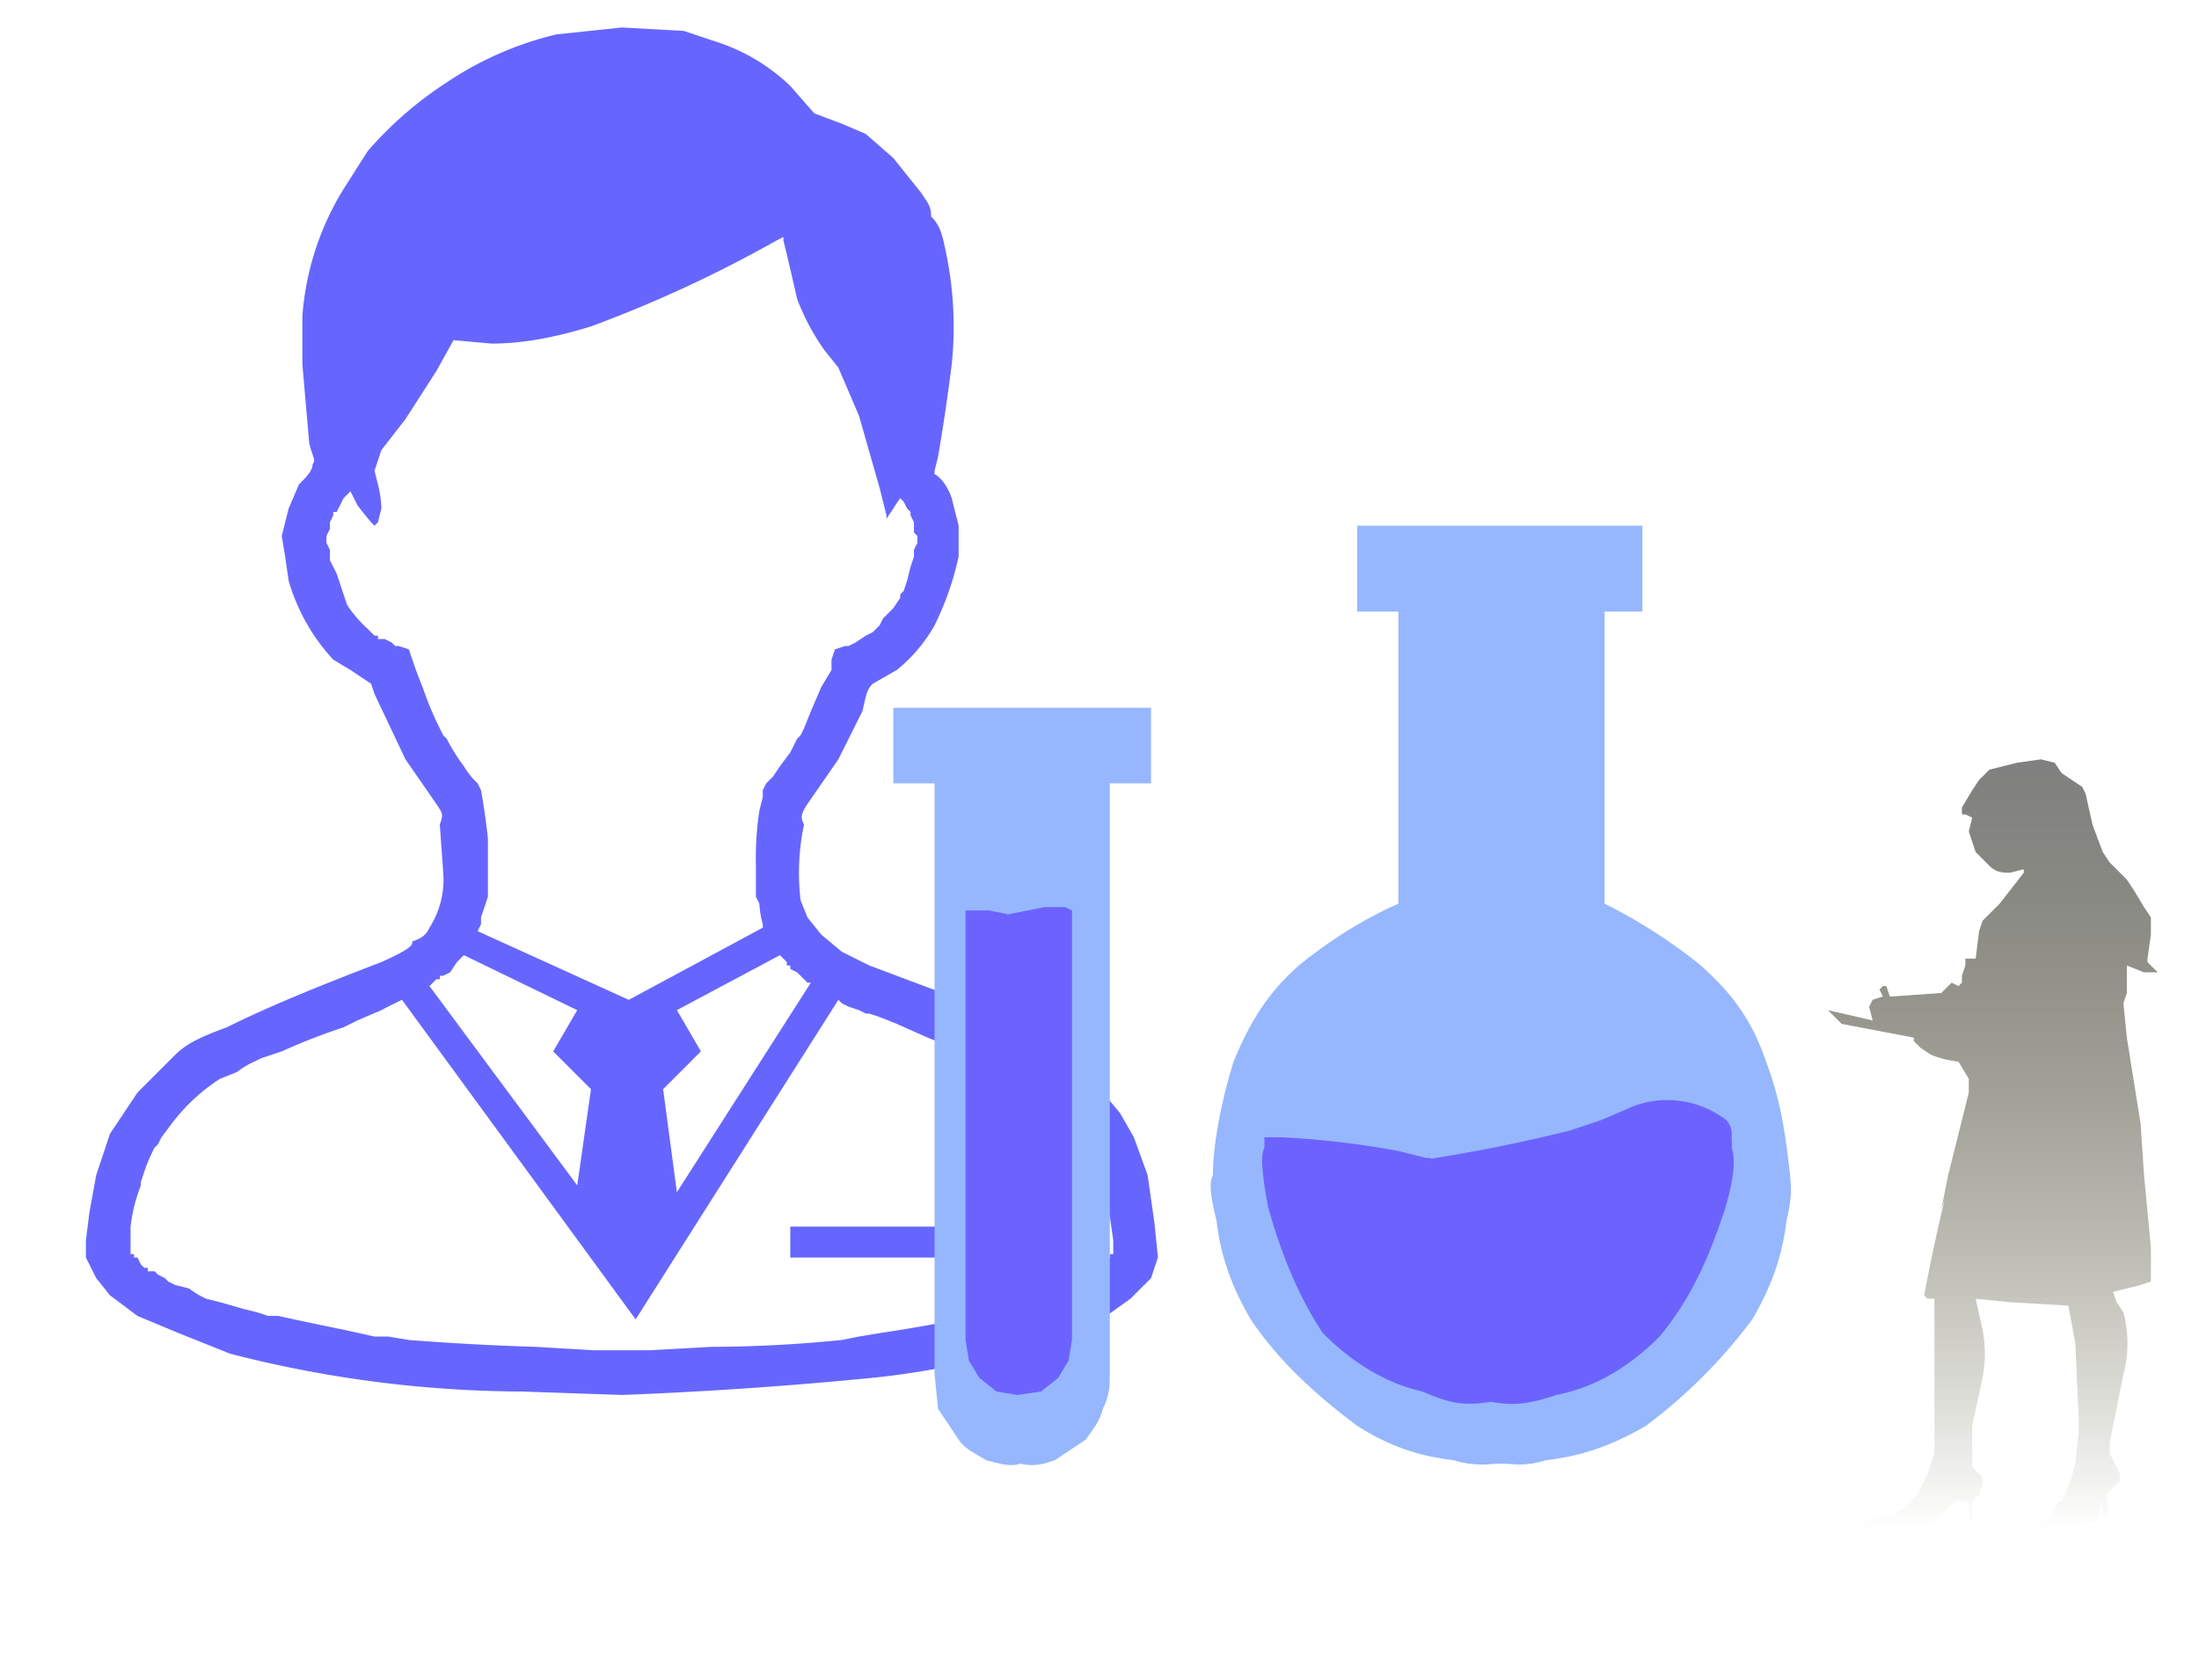 <svg xmlns:xlink="http://www.w3.org/1999/xlink" image-rendering="optimizeSpeed" baseProfile="basic" version="1" xmlns="http://www.w3.org/2000/svg" viewBox="0 0 640 489"><defs><mask id="b"><path fill="#FFF" d="M0 0h640v489H0z"/></mask><linearGradient id="a"><stop offset="0" stop-color="#272700" stop-opacity="0"/><stop offset="1" stop-color="gray"/></linearGradient><linearGradient id="c" xlink:href="#a" x1="-1" y1="1" x2="-1"/></defs><g mask="url(#b)"><path fill="#66f" d="M334 342l-4-11-4-7-10-12-8-7-9-5-14-7-32-12-8-4-6-5-4-5-2-5a68 68 0 0 1 1-22c-1-2-1-3 1-6l9-13 7-14c1-4 1-6 3-8l7-4a45 45 0 0 0 11-13 87 87 0 0 0 7-20v-9l-2-8c-1-3-3-6-5-7v-1l1-4a603 603 0 0 0 4-27 106 106 0 0 0-2-34c-1-5-2-7-4-9 0-3-1-4-3-7l-8-10-8-7-7-3-8-3-7-8a56 56 0 0 0-22-13l-9-3-18-1-19 2a98 98 0 0 0-32 14 108 108 0 0 0-23 20l-7 11a82 82 0 0 0-12 37v14l2 23c1 4 2 5 1 6 0 2-2 4-4 6l-3 7-2 8 1 6 1 7a57 57 0 0 0 13 23l5 3 6 4 1 3 9 19 9 13c2 3 2 3 1 6l1 14a26 26 0 0 1-4 16c-1 2-2 3-5 4 0 1 0 2-9 6-13 5-31 12-45 19-11 4-13 6-16 9l-10 10-8 12-4 12-2 11-1 8v5l3 6 4 5 8 6 12 5 15 6a345 345 0 0 0 85 11l29 1a1217 1217 0 0 0 73-5 223 223 0 0 0 68-18l7-5 6-6 2-6-1-10-2-14c0-2 0-1 0 0zm-98-56l-39 61-4-30 11-11-7-12 30-16 1 1 1 1v1h1v1l2 1 2 2 1 1h1zm-107-72l-1-2a94 94 0 0 1-5-12 138 138 0 0 1-3-8l-1-3-3-1h-1l-1-1-2-1h-2v-1h-1l-2-2a35 35 0 0 1-6-7l-1-3-2-6-2-4v-2-1l-1-2v-1-1l1-2v-2l1-2v-1h1l1-2 1-2 1-1 1-1 1 2 1 2a110 110 0 0 0 4 5l1 1 1-1 1-4a32 32 0 0 0-1-7l-1-4 2-6 7-9 9-14 5-9 11 1c7 0 16-1 29-5a373 373 0 0 0 54-25l2-1v1l1 4 3 13a66 66 0 0 0 8 15l4 5 6 14 6 21 2 8v1c0 1 0 0 0 0l2-3a49 49 0 0 1 2-3l1 1 1 2 1 1v1l1 2v3l1 1v2c-1 0 0 0 0 0l-1 2v2l-1 3-1 4-1 3-1 1v1l-2 3-3 3-1 2-1 1-1 1-2 1-3 2-2 1h-1l-3 1-1 3v3l-3 5-3 7-2 5-1 2-1 1-2 4-3 4-2 3-1 1-1 1-1 2v2l-1 4a91 91 0 0 0-1 16v9l1 2a29 29 0 0 0 1 6v1l-39 21-44-20 1-2v-2l1-3 1-3v-1-1-2-2-2-1-3-5a206 206 0 0 0-2-14l-1-2-1-1a25 25 0 0 1-3-4 57 57 0 0 1-5-8l-1-1zm-1 70h1l2-1 2-3 1-1 1-1 33 16-7 12 11 11-4 28-43-58 1-1 1-1h1v-1zm195 81v1l-1 1-1 1h-1v1h-1l-2 2-2 1h-1l-1 1-4 2-6 2-5 2h-2l-3 2-9 2a485 485 0 0 1-28 5l-6 1-5 1a388 388 0 0 1-38 2l-18 1h-16l-17-1a775 775 0 0 1-37-2l-6-1h-4l-9-2a983 983 0 0 1-19-4h-3l-3-1-4-1-7-2-4-1-2-1a40 40 0 0 1-3-2l-4-1-2-1-1-1-2-1-1-1h-2v-1h-1l-1-1-1-2h-1v-1h-1v-1-2-5a48 48 0 0 1 3-12v-1l1-3a46 46 0 0 1 3-7l1-1 1-2 3-4a55 55 0 0 1 14-13l5-2a23 23 0 0 1 5-3l2-1 6-2a180 180 0 0 1 18-7l4-2 7-3a154 154 0 0 1 6-3l68 93 59-93 1 1 2 1 3 1 2 1h1l3 1 5 2 9 4 5 2 3 1h2l4 2a121 121 0 0 1 13 7l2 1 4 3 3 2 1 1 1 1 3 4 5 6 2 4 1 2 1 2 1 5 2 9 1 7v4h-1z"/><path fill="#66f" d="M230 357h52v9h-52v-9z"/><path fill="none" d="M269 458h-1l-3 1a63 63 0 0 1-8 0l-2-1h-1l1-1h2l4-1a23 23 0 0 1 7 1l1 1zM516 387h-1l-3 1a50 50 0 0 1-12-1h-1l1-1 3-1h5a25 25 0 0 1 7 1l1 1zM499 377l-5 3-15 2a216 216 0 0 1-54-2c-4-1-6-2-5-3-1-1 1-2 5-3l15-2a179 179 0 0 1 39 0l15 2 5 3zM483 430l-6 3-17 1a374 374 0 0 1-69-4c-1-1 1-1 6-2l17-2a291 291 0 0 1 69 4zM332 428l-5 1a236 236 0 0 1-30 1 488 488 0 0 1-30-3l12-1a310 310 0 0 1 53 2zM207 123l4-3 11-5a101 101 0 0 1 37-5l17 2c10 1 21 3 39 9a418 418 0 0 1 100 52l5 4a155 155 0 0 1 27 21 81 81 0 0 1 12 15l6 10c3 6 6 13 6 25 1 12-1 25-5 37s-9 18-14 23l-8 9-3 2a116 116 0 0 1-20 13l-9 5-4 2-7 3a190 190 0 0 1-41 15 163 163 0 0 1-62 4l-13-2h-5l-16-3-35-7a515 515 0 0 1-80-31l-13-8-5-3-13-9-15-15a56 56 0 0 1-11-17l-1-6c-2-3-2-8-2-14l5-19c3-6 6-9 9-11l6-4 2-1 6-2a85 85 0 0 1 15-5h3l4-1 9-2a339 339 0 0 0 22-7l4-2 4-2 9-5 10-11 2-8v-4l-1-5-1-9c0-4 0-9 2-13 1-4 3-6 5-8l3-4z"/><path fill="#96b7fe" d="M467 263v-85h11v-25h-83v25h12v85c-7 3-18 9-29 18-9 8-14 16-19 28-4 13-6 25-6 33-1 2-1 5 1 13 1 8 3 17 10 29 8 12 19 22 31 31 11 7 20 9 28 10 7 2 10 1 14 1s6 1 13-1c8-1 17-3 29-10 12-9 22-19 31-31 7-12 9-21 10-29 2-8 1-11 1-13-1-8-2-20-7-33-4-12-10-20-19-28-11-9-22-15-28-18z"/><path d="M407 178h60v1h-60v-1z" fill="none"/><path fill="#6c63ff" d="M390 339h14a453 453 0 0 0 53-10l9-3 7-3a28 28 0 0 1 28 2c2 1 3 3 3 5v5l-4 6c-2 4-6 7-11 10s-10 4-14 5l-8 1h-10l-23-4a432 432 0 0 1-44-14s-1 0 0 0z"/><path d="M390 339h14a453 453 0 0 0 53-10l9-3 7-3a28 28 0 0 1 28 2c2 1 3 3 3 5v5l-4 6c-2 4-6 7-11 10s-10 4-14 5l-8 1h-10l-23-4a432 432 0 0 1-44-14s-1 0 0 0z" fill="none"/><path fill="#6c63ff" d="M368 331v3c-1 2-1 6 1 17 3 11 8 25 16 37 10 10 20 15 29 17 9 4 13 4 20 3 6 1 10 1 19-2 10-2 20-7 30-17 10-12 15-25 19-37 3-10 3-15 2-18v-2l-1 1c0 1-1 3-8 6s-17 6-29 7a116 116 0 0 1-50-9h-1l-8-2a259 259 0 0 0-34-4h-5z"/><path d="M504 333l-1 6c0 4 0 10-5 19-4 11-11 22-20 31-10 8-19 11-28 13s-14 1-16 1l-16-2c-9-2-18-5-27-13-9-9-15-19-19-30-4-9-4-15-4-19v-6 4c-1 3-1 9 2 19 3 11 9 23 18 34 9 9 18 13 28 16l18 2c3 1 9 1 19-2 10-2 20-7 30-17 10-12 15-25 19-37 3-10 3-15 2-18v-2 1zM443 299l-2 7-7 2-6-2c-2-2-3-4-3-7s1-5 3-7l6-2 7 2 2 7zM445 262l-2 4-4 2-4-2-1-4 1-4 4-2 4 2 2 4zM432 229l-1 4-4 2-4-2c-2-1-2-2-2-4 0-1 0-3 2-4 1-1 2-2 4-1 1-1 2 0 4 1l1 4zM378 306v1 7l2 2 1 1-1-1 2-5 4-10 2-5v-2l-1-1h-3l-4 7a19 19 0 0 0-2 6zM431 127l-2 6c-2 2-4 3-7 3s-5-1-7-3l-2-6 2-7c2-2 4-3 7-2 3-1 5 0 7 2l2 7zM456 111c0 2 0 3-2 5l-4 2-5-2c-2-2-2-3-2-5s0-4 2-5l5-2 4 2c2 1 2 3 2 5zM433 93l-1 2-2 1-3-1-1-2 1-3 3-1 2 1 1 3z" fill="none"/><path fill="#96b7fe" d="M335 206h-75v22h12v172l1 10 6 9c2 3 5 4 8 6 4 1 7 2 10 1 4 1 7 0 10-1l9-6c2-3 4-5 5-9 2-4 2-7 2-10V228h12v-22z"/><path fill="#6c63ff" d="M289 267s-1 0 0 0l5-1 10-2h6l2 1-2 3-5 5c-2 2-4 2-5 2l-2 1-2-1-3-2-3-4-1-2z"/><path d="M289 267s-1 0 0 0l5-1 10-2h6l2 1-2 3-5 5c-2 2-4 2-5 2l-2 1-2-1-3-2-3-4-1-2z" fill="none"/><path fill="#6c63ff" d="M312 265v125l-1 6-3 5-5 4-7 1-6-1-5-4-3-5-1-6V265c0-18 0-9 0 0h7l5 1 2 2 3 1h5a34 34 0 0 0 9-4z"/><path d="M272 228h51v1h-51v-1zM296 398l-6-1-5-3-3-5-1-6v8l1 6 3 5 5 3 6 1 7-1 5-3 3-5 1-6v-8l-1 6-3 5-5 3-7 1zM300 250l-1 2-2 1-3-1-1-2 1-3 3-1 2 1 1 3zM309 238l-1 2h-2l-1-2 1-1 1-1 1 1 1 1zM295 234l-1 2a2 2 0 0 1-3 0v-2-1l2-1 1 1 1 1zM276 291l-1 1v3l1 4 2 2h1l-1-1 2-4 4-10 2-6v-1l-1-2-3 1c-2 1-3 4-4 7l-2 4v2zM311 184l-2 6-6 2-5-2c-2-2-3-3-3-6 0-2 1-4 3-5 1-2 3-3 5-2 2-1 4 0 6 2l2 5zM286 171l-2 4-4 2-4-2c-2-1-2-2-2-4s0-3 2-4l4-2 4 2 2 4zM300 155l-1 2-3 1-2-1-1-2 1-2 2-1 3 1 1 2z" fill="none"/><path fill="url(#c)" d="M623 327l-4-25-1-10 1-3v-8l5 2h4l-3-3v-1l1-7v-5l-2-3-3-5-2-3-5-5-2-3-3-8-2-9-1-2-3-2-3-2-2-3-4-1-7 1-8 2-3 3-2 3-3 5v2h1l2 1-1 4 2 6 4 4c2 2 4 2 6 2l4-1v1l-7 9-5 5-1 3-1 8h-3v2l-1 3v2l-1 1-2-1-1 1-2 2-14 1h-1l-1-3h-1l-1 1 1 2-3 1-1 2 1 4-13-3 4 4 21 4v1l2 2 3 2a32 32 0 0 0 8 2l3 5v4l-2 8-4 16-2 10 1-3a593 593 0 0 0-6 28l1 1h2v45l-2 6-3 6-2 2-2 2-4 2-6 1-1 1-1 1 2 1h15l3-1 6-6c1-1 2-2 3-1h2v7h1v-7l2-2 1-3v-2l-3-3v-3-9l3-14a37 37 0 0 0 0-14l-2-9 10 1 17 1 2 11 1 22v4l-1 9a46 46 0 0 1-4 11h-1l-2 4-4 3 1 1h3l11-2h3v-4l1-2v4h2l-1-6 4-4v-2l-3-6v-3l4-20a35 35 0 0 0 0-18l-2-3-1-3 8-2 3-1v-1-9l-2-21-1-15zm476-87h-1 1zm-3 0h-1v2h-2-2v-1h2l2-1h1z"/><path fill="#c7daf5" d="M876 239c-1-1-1 0-1 1l-1 1-1 4v3l1 1 1 1h5l1-1-5-10z"/><path fill="#ffb0b1" d="M873 238l-1 1h-3l-2 2-1 3 1 1 1 2 2 1 4-1 3-2-1-4-3-3zM878 244zM877 244h1-1z"/><path fill="#be8b87" d="M873 248l-3-11v-1-1h1v1h1l3 11v2l-2-1z"/><path fill="none" d="M870 236h1l4 11-1 2h1v-2l-3-11h-1v-1h-1v1z"/><path fill="#efc8c4" d="M873 248l2-1v2h-1l-1-1z"/></g></svg>